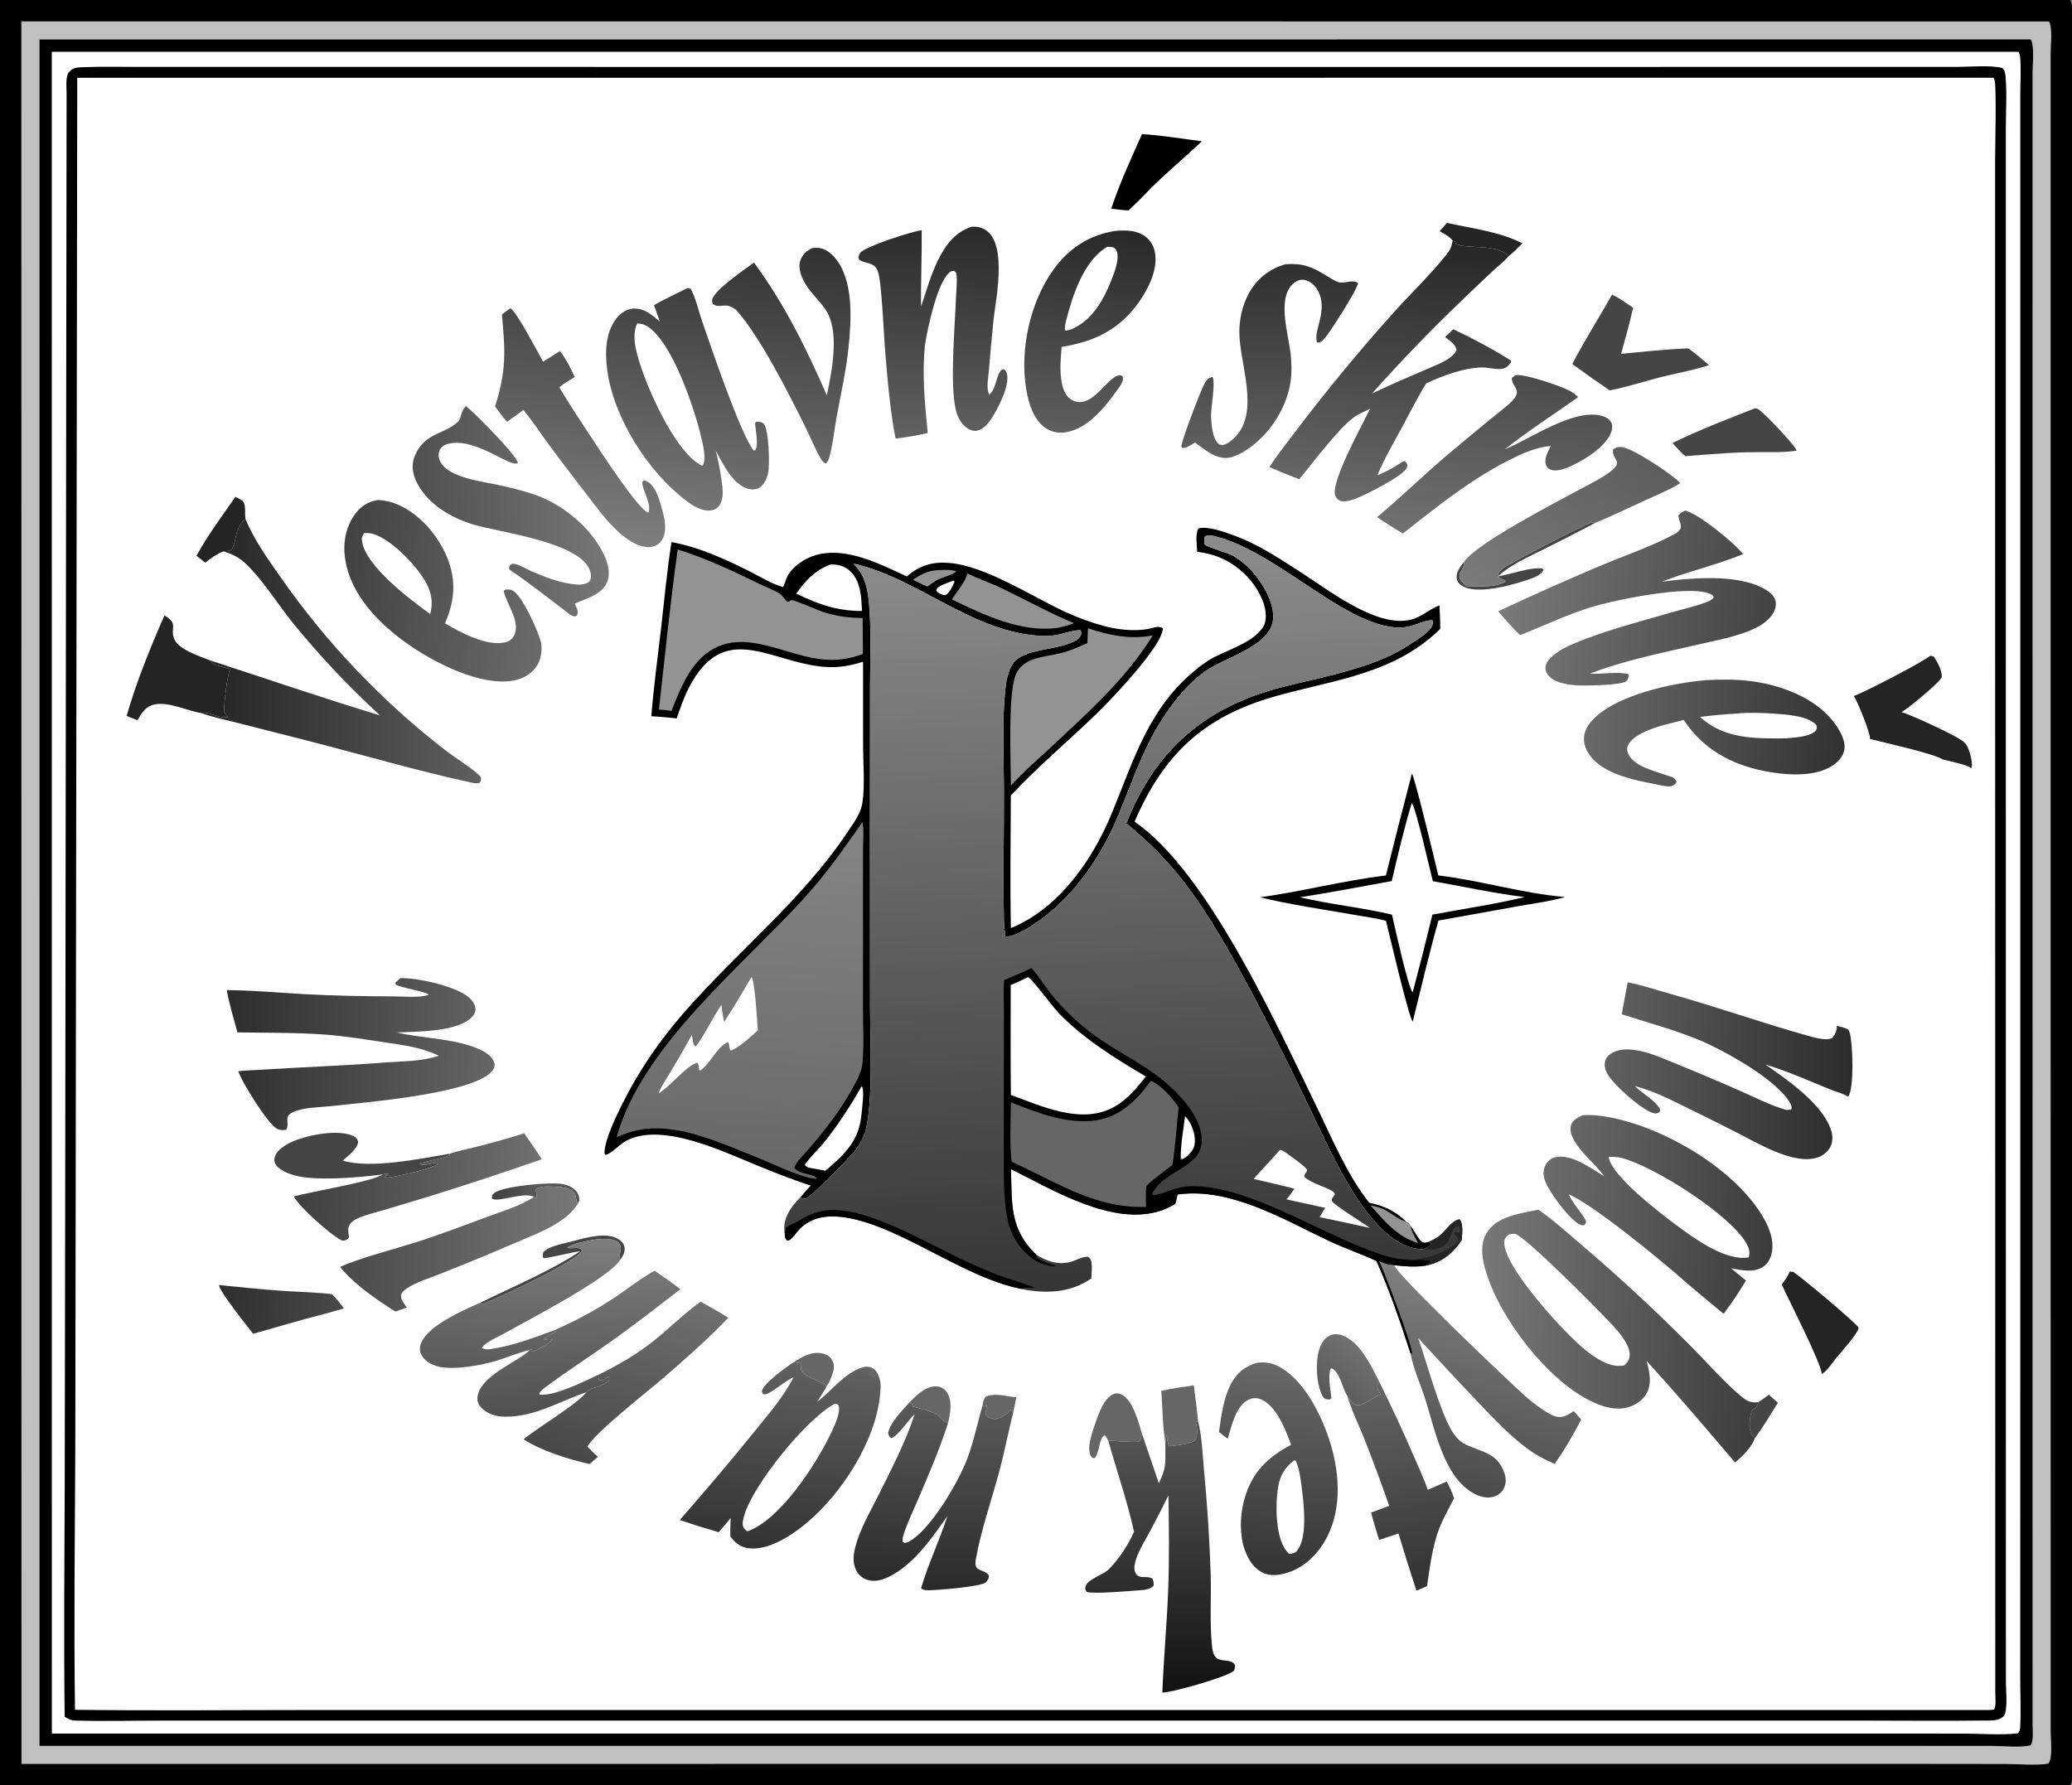 <?xml version="1.0" encoding="utf-8" ?>
<svg xmlns="http://www.w3.org/2000/svg" xmlns:xlink="http://www.w3.org/1999/xlink" width="680" height="586">
	<rect width="100%" height="100%" fill="#808080" stroke="none"/>
	<path d="M0 0L679.419 0C679.783 0.642 679.926 1.083 679.96 1.82C680.388 11.203 680 20.792 680.001 30.192L680.004 85.686L680.001 255.777L680.003 515.956L680 566.294C679.999 569.839 680.561 582.986 679.794 585.274C679.714 585.511 679.536 585.794 679.419 586L0 586L0 0Z"/>
	<path fill="#C1C0C1" d="M7.007 7.017L672.441 7.033C672.662 7.402 672.781 7.699 672.876 8.125C673.5 10.931 672.979 14.907 672.978 17.87L672.978 43.32L672.979 146.786L673.006 568.643C673.02 571.256 673.734 576.773 672.276 578.862C668.537 579.565 662.379 579.002 658.384 578.997L624.484 578.96L494.516 578.969L7.045 578.971L7.007 7.017Z"/>
	<path d="M12.971 12.962L666.461 12.953C666.714 13.359 666.827 13.675 666.928 14.149C667.546 17.052 667.048 21.013 667.048 24.047L667.048 48.973L667.042 151.632L667.063 566.26C667.063 568.218 667.451 571.227 666.423 572.886C662.965 573.658 657.383 573.064 653.763 573.058L623.745 573.035L501.014 573.035L12.973 573.035L12.971 12.962Z"/>
	<path fill="#FEFEFE" d="M16.989 17L662.462 17C662.691 17.458 662.901 17.912 662.952 18.428C663.363 22.576 663.023 27.113 663.023 31.3L663.025 57.982L663.027 142.702L663.025 416.058L663.02 517.763L663.01 550.58C663.009 555.811 663.272 561.141 663.022 566.36C662.966 567.514 662.99 567.919 662.289 568.902C657.137 569.594 649.823 569.019 644.393 569.017L605.551 569.008L470.941 569.008L17.02 569.011L16.989 17Z"/>
	<path d="M27.492 22.051C33.734 21.802 40.043 21.968 46.292 21.968L79.815 21.966L181.246 21.968L490.155 21.975L613.798 21.961L642.416 21.961C646.69 21.962 653.083 21.292 657.097 22.319C657.878 23.043 658.074 23.876 658.172 24.908C658.705 30.527 658.278 36.603 658.278 42.265L658.279 76.54L658.279 187.336L658.304 552.253C658.312 554.522 659.028 561.776 657.562 563.281C656.119 564.763 653.932 564.756 652.026 564.718C638.067 564.911 624.085 564.74 610.122 564.741L529.404 564.742L286.458 564.743L111.365 564.746L53.373 564.746C43.741 564.747 34.031 565.004 24.406 564.731C23.173 564.696 22.248 564.068 21.221 563.451C20.91 538.015 21.149 512.537 21.239 487.097L21.393 394.346L21.853 30.529C21.854 28.66 21.423 25.035 22.701 23.582C24.033 22.067 25.633 22.123 27.492 22.051Z"/>
	<path fill="#FEFEFE" d="M25.35 25.537L654.227 25.515C654.432 25.839 654.452 25.836 654.59 26.263C655.274 28.383 654.767 48.631 654.767 52.644L654.768 137.036L654.823 555.485C654.832 556.958 655.168 559.868 654.457 561.106L653.169 561.289L247.814 561.277L102.78 561.28C76.73 561.28 50.656 561.54 24.611 561.208C24.23 532.782 24.573 504.286 24.708 475.858L24.835 392.105L25.35 25.537Z"/>
	<path fill="#676666" d="M322.478 461.218C322.687 460.204 322.77 459.102 323.586 458.387C326.655 457.116 330.332 458.355 333.525 458.655L332.548 463.584L332.055 462.779L331.498 462.796C331.278 463.157 331.279 463.187 330.956 463.546C330.014 464.593 327.531 465.844 326.108 465.708C325.095 465.61 324.239 465.272 323.594 464.488C323.391 463.744 323.403 463.39 323.611 462.637C323.757 462.106 323.873 461.697 323.869 461.139L323.037 461.724L322.478 461.218Z"/>
	<defs>
		<linearGradient id="gradient_0" gradientUnits="userSpaceOnUse" x1="162.079" y1="391.094" x2="175.273" y2="391.563">
			<stop offset="0" stop-color="#3E4041"/>
			<stop offset="1" stop-color="#575758"/>
		</linearGradient>
	</defs>
	<path fill="url(#gradient_0)" d="M175.244 392.867C172.149 391.008 163.075 394.911 161.417 393.363C161.49 392.469 161.546 392.084 162.295 391.515C165.198 389.31 180.931 387.843 184.801 388.663C186.678 389.061 188.485 389.906 189.544 391.578C190.088 392.439 190.122 393.263 190.125 394.254C189.668 394.484 189.935 394.409 189.302 394.394C189.052 393.459 189.024 392.29 188.445 391.501C187.143 389.73 183.732 389.558 181.744 389.493C180.001 389.436 177.207 389.162 175.868 390.427C175.914 391.224 176.038 392.002 176.159 392.79L175.844 393.211L175.244 392.867Z"/>
	<path fill="#454545" d="M580.505 457.774L583.482 460.442C581.004 464.33 578.632 468.381 575.919 472.105C575.416 471.719 574.845 471.011 574.624 470.411C573.929 468.527 574.128 464.664 575.039 462.876C576.247 462.009 576.715 461.716 577.022 460.254C578.198 459.456 579.418 458.691 580.505 457.774Z"/>
	<path fill="#676666" d="M260.567 447.075C263.259 445.313 266.402 443.526 269.759 444.199C271.086 444.466 272.324 445.15 273.038 446.332C273.824 447.632 273.784 449.105 273.347 450.513C272.877 452.024 272.113 453.923 271.197 455.204L270.965 454.709C270.752 454.576 270.536 454.449 270.328 454.307C268.556 453.1 263.664 451.618 262.991 449.77C262.682 448.922 263.111 448.325 262.542 447.432L260.567 447.075Z"/>
	<path fill="#454545" d="M190.416 410.698C188.112 410.884 179.373 413.164 178.315 412.941C177.981 412.164 178.139 411.86 178.29 411.044C180.128 408.891 185.449 408.099 188.227 407.337C192.254 406.233 199.066 404.317 202.886 406.685C203.779 407.239 204.706 408.109 204.926 409.177C205.262 410.814 204.486 412.181 203.573 413.465C203.538 413.326 203.497 413.188 203.468 413.048C203.001 410.8 204.684 410.108 202.974 407.746C199.633 405.649 194.14 406.99 190.534 407.831C188.988 408.192 187.513 408.625 186.162 409.483C187.51 410.195 190.289 408.807 191.022 410.493C189.468 414.044 163.37 426.025 158.515 427.975L158.104 427.847L157.944 427.445C168.177 422.403 181.145 416.937 190.416 410.698Z"/>
	<path fill="#454545" d="M481.292 192.384C485.21 192.454 490.477 192.904 493.985 191.004L494.013 190.571C493.082 190.164 492.286 189.843 491.554 189.125L491.607 188.415C492.179 187.557 492.808 186.917 493.631 186.292C495.78 184.661 521.168 171.57 522.3 171.537C522.668 171.526 523.029 171.638 523.394 171.689Q515.146 176.065 506.779 180.21C501.673 182.796 495.844 185.241 491.624 189.178C495.649 188.545 502.591 186.007 506.187 186.608L506.572 187.05C505.987 188.37 504.415 189.166 503.125 189.666C497.83 191.718 485.993 195.071 480.665 192.724C479.656 192.28 478.652 191.593 478.233 190.528C477.831 189.504 478.067 188.279 478.53 187.316C478.996 186.344 479.731 185.319 480.416 184.491C480.711 186.366 478.918 187.459 478.963 189.192C478.999 190.553 480.364 191.547 481.292 192.384Z"/>
	<path fill="#676666" d="M298.283 460.479C300.579 458.17 303.582 455.007 307.114 455.035C308.393 455.045 309.59 455.555 310.42 456.541C311.918 458.32 312.118 461.036 311.837 463.253Q311.575 465.238 311.101 467.183C309.244 466.616 308.756 464.913 307.062 464.04C304.796 462.871 301.914 462.417 299.482 461.611L299.287 460.768L298.283 460.479Z"/>
	<path fill="#242424" d="M474.896 73.166C482.849 74.943 492.367 76.097 499.609 79.875C498.176 81.318 496.775 82.784 495.171 84.04C490.929 79.833 481.572 81.894 477.844 80.103L477.614 79.334L476.734 78.96C475.649 77.53 473.972 76.757 472.443 75.882L474.896 73.166Z"/>
	<path fill="#242424" d="M77.258 163.079C77.907 163.39 78.62 163.694 79.222 164.085C80.944 165.204 80.256 168.141 80.509 169.978L80.57 170.397C79.3 171.058 78.169 173.322 77.748 174.65C77.364 175.864 76.787 180.312 75.527 180.703C74.891 180.901 73.975 180.902 73.303 180.968C71.029 181.895 69.271 183.175 67.352 184.672L64.487 182.433C68.107 175.76 72.915 169.319 77.258 163.079Z"/>
	<path fill="#676666" d="M381.135 456.528C384.662 455.727 388.207 455.221 391.786 454.716C392.291 458.653 392.841 462.591 393.197 466.544L392.46 466.731L392.541 467.139C392.844 468.734 393.199 470.982 392.376 472.448C391.464 474.071 385.45 474.426 383.646 474.706C383.154 473.526 383.038 472.12 382.826 470.861C382.567 471.771 382.51 472.618 382.461 473.561C381.532 468.061 381.519 462.106 381.135 456.528Z"/>
	<path fill="#676666" d="M363.735 472.879C363.382 472.213 363.045 471.64 362.581 471.041C360.719 471.57 360.829 477.255 359.156 478.629C358.48 478.483 358.28 478.459 357.934 477.782C356.591 475.158 358.48 470.019 359.37 467.445C360.399 464.473 362.202 458.969 365.344 457.618C366.269 457.22 367.205 457.282 368.096 457.737C371.917 459.685 373.647 466.935 374.81 470.657C374.543 471.527 374.286 472.378 373.915 473.21C371.768 473.457 366.491 473.052 364.218 472.825C364.057 472.809 363.896 472.861 363.735 472.879Z"/>
	<defs>
		<linearGradient id="gradient_1" gradientUnits="userSpaceOnUse" x1="436.576" y1="459.339" x2="447.689" y2="443.914">
			<stop offset="0" stop-color="#59595A"/>
			<stop offset="1" stop-color="#707070"/>
		</linearGradient>
	</defs>
	<path fill="url(#gradient_1)" d="M442.113 458.063C440.475 455.606 439.824 450.497 437.06 449.11L436.648 449.384C435.745 451.969 436.665 456.121 436.945 458.846L436.567 459.297C436.236 459.323 435.817 459.385 435.483 459.306C434.844 459.154 434.348 458.817 434.043 458.24C431.984 454.352 431.633 447.152 432.932 442.977C433.507 441.128 434.592 439.224 436.407 438.357C437.672 437.754 439.085 437.814 440.385 438.267C446.356 440.348 449.988 448.263 452.625 453.508C452.535 453.656 452.442 453.801 452.356 453.951C452.061 454.472 451.902 455.074 452.097 455.662C452.338 456.39 452.817 456.959 453.032 457.722L452.59 457.907C450.51 458.793 447.017 461.838 444.903 461.09C443.789 460.696 442.802 458.999 442.113 458.063Z"/>
	<path d="M374.793 44.023C381.32 44.417 387.938 45.541 394.431 46.37C388.888 51.673 382.93 56.518 377.519 61.969C375.183 64.383 372.843 66.771 370.394 69.071C368.477 68.985 366.593 68.739 364.692 68.489C367.456 60.155 371.205 52.031 374.793 44.023Z"/>
	<path fill="#454545" d="M575.712 134.111C576.264 134.023 576.464 133.983 576.969 134.267C578.822 135.31 589.101 146.168 589.659 147.918C585.356 148.572 580.912 148.38 576.572 148.412Q570.036 148.421 563.522 148.962Q558.296 149.29 553.076 149.709C551.573 148.345 550.219 146.949 548.894 145.412C557.523 141.15 566.763 137.628 575.712 134.111Z"/>
	<path fill="#242424" d="M587.324 417.39L588.431 417.416C590.868 418.914 609.309 434.355 609.988 435.792C609.704 437.819 603.895 444.141 602.36 446.04C601.06 447.735 599.681 449.862 597.883 451.032C597.822 447.635 586.882 426.405 584.746 421.616C585.669 420.28 586.782 418.929 587.324 417.39Z"/>
	<defs>
		<linearGradient id="gradient_2" gradientUnits="userSpaceOnUse" x1="72.409" y1="428.432" x2="110.833" y2="432.44">
			<stop offset="0" stop-color="#302F2F"/>
			<stop offset="1" stop-color="#494849"/>
		</linearGradient>
	</defs>
	<path fill="url(#gradient_2)" d="M71.898 421.784C78.916 422.511 85.964 423.234 93.003 423.715C98.312 424.078 103.671 424.134 108.954 424.788C110.446 426.172 111.641 427.854 112.881 429.462L106.309 431.321C98.525 433.257 90.797 435.635 83.068 437.796C81.335 435.469 71.837 423.793 71.898 421.784Z"/>
	<path fill="#454545" d="M125.535 385.472C118.184 386.471 103.633 387.75 96.624 385.787C94.527 385.2 91.33 383.947 90.317 381.919C89.938 381.161 89.951 380.377 90.234 379.596C91.134 377.115 94.118 375.471 96.441 374.513C101.315 372.504 111.02 370.545 116.037 372.895C116.958 373.326 117.253 373.834 117.552 374.769C117.27 377.23 114.22 379.313 112.493 380.952C121.696 383.716 137.892 380.315 147.481 378.702L147.51 379.289C144.2 380.471 140.702 380.851 137.594 381.974C139.62 383.006 141.524 381.371 143.453 381.922L143.456 382.244C141.918 383.479 128.472 386.722 126.369 386.563L126.361 386.262L127.458 385.357C126.822 385.159 126.184 385.365 125.535 385.472Z"/>
	<path fill="#454545" d="M529.015 96.729C531.458 97.762 533.759 99.558 535.959 101.033C534.83 106.11 533.395 111.119 532.025 116.135C539.35 115.455 546.726 114.608 554.079 114.359C556.489 116.024 558.649 117.925 560.844 119.855C556.612 121.245 552.215 122.124 547.875 123.112C541.295 124.591 534.883 126.861 528.268 128.132Q522.061 123.909 516.003 119.475C520.021 111.78 524.767 104.319 529.015 96.729Z"/>
	<path fill="#242424" d="M53.973 202.008C58.866 204.981 55.626 205.939 57.193 209.747C58.642 213.268 65.583 215.414 68.943 216.751C69.034 216.892 69.117 217.039 69.217 217.174C70.318 218.658 73.817 218.906 75.472 219.64C75.43 219.754 75.386 219.868 75.345 219.983C74.536 222.278 73.387 231.323 73.573 233.76C73.976 234.378 74.368 234.869 74.88 235.401L74.89 235.547C74.719 235.495 74.555 235.406 74.377 235.391C74.242 235.38 74.114 235.465 73.978 235.471C71.261 235.588 68.956 233.547 65.89 234.019C61.305 233.265 55.121 230.164 50.555 231.256C47.646 231.951 46.533 234.056 45.077 236.418L41.555 234.97C44.806 223.654 49.252 212.776 53.973 202.008Z"/>
	<path fill="#242424" d="M633.378 215.307C634.042 215.275 634.15 215.264 634.727 215.581C635.824 217.356 637.42 220.132 637.265 222.236C636.62 223.976 626.117 232.68 624.031 233.726C626.978 234.552 643.263 241.917 644.77 243.796C645.094 244.145 645.331 244.412 645.554 244.837C646.428 246.498 647.545 250.344 647.024 252.129C645.069 250.882 639.937 249.854 637.56 249.282C634.889 247.392 618.022 243.669 613.645 242.532C613.661 242.448 613.688 242.365 613.693 242.28C613.794 240.601 609.471 229.803 608.366 228.448C611.379 227.508 631.177 217.221 633.378 215.307Z"/>
	<defs>
		<linearGradient id="gradient_3" gradientUnits="userSpaceOnUse" x1="97.793" y1="388.452" x2="175.871" y2="391.401">
			<stop offset="0" stop-color="#414040"/>
			<stop offset="1" stop-color="#6F6F70"/>
		</linearGradient>
	</defs>
	<path fill="url(#gradient_3)" d="M147.481 378.702C150.562 377.694 153.803 377.072 156.948 376.274Q164.54 374.354 172.005 371.986C173.958 374.793 176.027 377.57 177.77 380.514Q159.095 387.037 140.198 392.889L125.839 397.205C123.217 397.985 120.332 398.618 117.83 399.711C116.58 400.256 115.138 401.036 114.551 402.344C114.048 403.466 114.375 404.856 114.542 406.02C114.186 406.737 114.154 406.8 113.359 407.09C112.755 407.311 112.386 407.268 111.814 406.969C108.324 405.142 98.205 396.199 96.434 392.707C101.609 391.209 122.762 387.759 125.535 385.472C126.184 385.365 126.822 385.159 127.458 385.357L126.361 386.262L126.369 386.563C128.472 386.722 141.918 383.479 143.456 382.244L143.453 381.922C141.524 381.371 139.62 383.006 137.594 381.974C140.702 380.851 144.2 380.471 147.51 379.289L147.481 378.702Z"/>
	<defs>
		<linearGradient id="gradient_4" gradientUnits="userSpaceOnUse" x1="467.357" y1="520.395" x2="456.735" y2="457.142">
			<stop offset="0" stop-color="#333334"/>
			<stop offset="1" stop-color="#626262"/>
		</linearGradient>
	</defs>
	<path fill="url(#gradient_4)" d="M442.113 458.063C442.802 458.999 443.789 460.696 444.903 461.09C447.017 461.838 450.51 458.793 452.59 457.907L453.032 457.722C452.817 456.959 452.338 456.39 452.097 455.662C451.902 455.074 452.061 454.472 452.356 453.951C452.442 453.801 452.535 453.656 452.625 453.508Q458.859 466.021 464.382 478.864C465.812 482.2 467.416 485.555 468.566 488.998L474.81 486.28C475.754 488.086 476.567 489.825 477.207 491.76C475.542 495.019 473.707 498.185 472.373 501.602C470.027 507.611 469.315 514.27 468.316 520.611C467.171 521.13 466.039 521.679 464.844 522.073Q461.784 512.741 458.963 503.335Q455.772 504.364 452.608 505.473C451.7 502.485 450.753 499.503 449.978 496.477L455.911 494.254Q452.093 483.274 447.833 472.458C445.943 467.779 443.554 462.889 442.113 458.063Z"/>
	<defs>
		<linearGradient id="gradient_5" gradientUnits="userSpaceOnUse" x1="534.966" y1="146.261" x2="493.56" y2="200.782">
			<stop offset="0" stop-color="#5F5E5E"/>
			<stop offset="1" stop-color="#7B7B7C"/>
		</linearGradient>
	</defs>
	<path fill="url(#gradient_5)" d="M480.416 184.491C484.139 178.611 509.776 165.35 517.412 161.193C521.069 159.202 525.069 157.361 528.398 154.874C533.146 151.328 528.912 151.06 529.391 147.535C530.135 146.945 530.881 146.702 531.846 146.712C535.422 146.749 548.657 155.583 551.475 158.569C547.894 160.82 543.721 162.453 539.883 164.223C534.415 166.745 528.951 169.372 523.394 171.689C523.029 171.638 522.668 171.526 522.3 171.537C521.168 171.57 495.78 184.661 493.631 186.292C492.808 186.917 492.179 187.557 491.607 188.415L491.554 189.125C492.286 189.843 493.082 190.164 494.013 190.571L493.985 191.004C490.477 192.904 485.21 192.454 481.292 192.384C480.364 191.547 478.999 190.553 478.963 189.192C478.918 187.459 480.711 186.366 480.416 184.491Z"/>
	<defs>
		<linearGradient id="gradient_6" gradientUnits="userSpaceOnUse" x1="194.539" y1="481.002" x2="216.21" y2="423.327">
			<stop offset="0" stop-color="#494849"/>
			<stop offset="1" stop-color="#706F6F"/>
		</linearGradient>
	</defs>
	<path fill="url(#gradient_6)" d="M229.904 427.251C232.99 428.941 236.049 430.636 239.027 432.513C232.357 439.492 224.77 446.202 217.444 452.496C211.993 457.179 195.836 469.726 192.773 474.787C193.885 475.982 194.965 477.135 196.246 478.154L193.475 480.534C186.788 479.042 177.555 476.203 171.83 472.41C176.76 468.365 189.299 461.001 192.477 456.943C193.161 456.279 193.704 455.85 194.642 455.625C196.163 455.261 198.11 454.569 199.335 453.565C199.937 453.072 199.911 452.886 199.993 452.16L199.594 451.899C198.905 452.329 198.133 452.921 197.314 453.039C196.779 453.117 196.833 453.02 196.438 452.719L196.4 451.23C202.826 448.114 209.275 444.357 214.835 439.865C219.902 435.772 224.642 431.066 229.904 427.251Z"/>
	<defs>
		<linearGradient id="gradient_7" gradientUnits="userSpaceOnUse" x1="170.185" y1="448.956" x2="172.003" y2="405.87">
			<stop offset="0" stop-color="#5B5B5C"/>
			<stop offset="1" stop-color="#7E7D7D"/>
		</linearGradient>
	</defs>
	<path fill="url(#gradient_7)" d="M157.944 427.445L158.104 427.847L158.515 427.975C163.37 426.025 189.468 414.044 191.022 410.493C190.289 408.807 187.51 410.195 186.162 409.483C187.513 408.625 188.988 408.192 190.534 407.831C194.14 406.99 199.633 405.649 202.974 407.746C204.684 410.108 203.001 410.8 203.468 413.048C203.497 413.188 203.538 413.326 203.573 413.465C199.934 419.539 173.242 433.303 165.769 437.527C163.593 438.757 159.471 440.368 158.123 442.421C159.324 443.257 161.281 442.772 162.672 442.527C169.271 441.367 175.465 438.975 181.732 436.693L182.362 437.151C181.308 437.747 178.919 438.707 178.467 439.751C179.278 439.672 180.577 439.365 181.286 439.706C179.852 441.376 176.883 442.605 174.943 443.724C174.57 443.397 174.635 443.301 174.538 442.834L173.85 443.14C170.292 443.872 166.615 445.499 163.12 446.576C158.121 448.115 148.888 449.826 143.769 448.528C141.642 447.989 139.464 446.777 138.367 444.802C137.724 443.643 137.659 442.36 138.095 441.117C140.23 435.033 152.432 429.887 157.944 427.445Z"/>
	<defs>
		<linearGradient id="gradient_8" gradientUnits="userSpaceOnUse" x1="112.798" y1="410.213" x2="188.525" y2="409.009">
			<stop offset="0" stop-color="#4B4A4A"/>
			<stop offset="1" stop-color="#787778"/>
		</linearGradient>
	</defs>
	<path fill="url(#gradient_8)" d="M175.244 392.867L175.844 393.211L176.159 392.79C176.038 392.002 175.914 391.224 175.868 390.427C177.207 389.162 180.001 389.436 181.744 389.493C183.732 389.558 187.143 389.73 188.445 391.501C189.024 392.29 189.052 393.459 189.302 394.394C189.935 394.409 189.668 394.484 190.125 394.254C188.635 396.935 186.694 398.86 184.189 400.592C179.716 403.685 174.338 405.689 169.363 407.832Q157.057 413.151 144.586 418.07C141.048 419.49 136.877 420.721 133.689 422.785C132.857 423.324 131.84 424.007 131.644 425.045C131.368 426.507 132.748 428.028 133.532 429.159L129.752 430.489C123.928 426.851 115.779 421.23 111.614 415.817C118.289 412.852 129.278 410.028 136.561 407.734C144.484 405.239 152.289 402.189 160.091 399.332C165.15 397.48 170.715 395.831 175.244 392.867Z"/>
	<defs>
		<linearGradient id="gradient_9" gradientUnits="userSpaceOnUse" x1="191.124" y1="462.142" x2="187.789" y2="420.821">
			<stop offset="0" stop-color="#505051"/>
			<stop offset="1" stop-color="#777676"/>
		</linearGradient>
	</defs>
	<path fill="url(#gradient_9)" d="M181.732 436.693C188.982 433.509 195.457 430.073 202.057 425.657C206.244 422.856 210.411 419.505 214.807 417.082C217.703 419.039 220.545 421.008 223.297 423.165C215.799 428.93 208.312 434.768 200.603 440.248C193.473 445.316 185.998 450.096 179.006 455.322C178.186 455.935 177.504 456.5 176.952 457.372L177.175 457.769C182.345 458.198 191.652 453.428 196.4 451.23L196.438 452.719C196.833 453.02 196.779 453.117 197.314 453.039C198.133 452.921 198.905 452.329 199.594 451.899L199.993 452.16C199.911 452.886 199.937 453.072 199.335 453.565C198.11 454.569 196.163 455.261 194.642 455.625C193.704 455.85 193.161 456.279 192.477 456.943C183.484 459.997 175.41 465.187 165.494 464.99C162.584 464.932 159.79 464.053 157.791 461.844C157.022 460.995 156.592 459.959 156.684 458.802C157.247 451.731 169.202 447.446 173.662 443.32C173.726 443.261 173.787 443.2 173.85 443.14L174.538 442.834C174.635 443.301 174.57 443.397 174.943 443.724C176.883 442.605 179.852 441.376 181.286 439.706C180.577 439.365 179.278 439.672 178.467 439.751C178.919 438.707 181.308 437.747 182.362 437.151L181.732 436.693Z"/>
	<defs>
		<linearGradient id="gradient_10" gradientUnits="userSpaceOnUse" x1="416.455" y1="87.288" x2="416.286" y2="149.446">
			<stop offset="0" stop-color="#303030"/>
			<stop offset="1" stop-color="#616161"/>
		</linearGradient>
	</defs>
	<path fill="url(#gradient_10)" d="M421.905 86.719C427.6 86.385 430.474 87.494 435.221 90.431C436.437 91.183 437.829 92.136 439.189 92.597C441.202 93.281 443.697 91.605 445.676 92.857C445.596 94.904 436.311 109.366 434.617 111.189C433.889 111.972 433.383 112.43 432.324 112.477C430.633 109.011 436.159 101.973 432.466 95.319C431.611 93.778 430.181 92.409 428.439 91.962C427.349 91.682 426.254 91.832 425.3 92.432C418.525 96.697 422.918 109.844 423.573 116.164C423.984 120.118 424.003 124.036 423.03 127.913C420.932 136.276 415.308 143.992 407.919 148.422C406.554 149.094 405.113 149.895 403.61 150.182C399.176 151.028 395.56 147.606 392.191 145.257L390.811 146.065C389.839 146.645 389.268 147.035 388.114 147.085L387.676 146.623C387.704 144.662 394.287 127.559 395.468 125.573C396.038 124.616 396.736 123.984 397.801 123.738L398.077 123.992C398.817 126.557 397.411 133.459 397.459 136.625C397.496 138.997 397.917 144.125 399.935 145.677C400.508 146.118 401.171 146.139 401.835 145.94C403.179 145.539 404.405 144.414 405.373 143.424C413.562 135.05 406.778 119.228 406.734 109.129C406.715 104.744 407.685 100.316 409.772 96.443C412.436 91.498 416.551 88.284 421.905 86.719Z"/>
	<defs>
		<linearGradient id="gradient_11" gradientUnits="userSpaceOnUse" x1="495.774" y1="123.257" x2="488.445" y2="176.884">
			<stop offset="0" stop-color="#4B4B4B"/>
			<stop offset="1" stop-color="#707070"/>
		</linearGradient>
	</defs>
	<path fill="url(#gradient_11)" d="M497.306 123.134L497.412 123.125C497.497 123.117 497.581 123.106 497.666 123.101C500.972 122.887 512.017 126.632 515.184 128.286C516.225 128.829 517.083 129.548 517.955 130.321C509.894 136.035 501.564 141.394 493.802 147.517C502.308 144.048 516.521 133.874 525.796 136.532C526.968 136.868 528.172 137.493 528.755 138.618C529.268 139.606 529.161 140.715 528.808 141.736C527.292 146.118 521.302 150.073 517.377 152.089C515.142 153.237 511.429 155.094 508.904 154.153C508.217 153.896 507.72 153.436 507.432 152.762C506.547 150.689 508.084 148.233 508.923 146.383C505.749 146.686 503.246 147.488 500.271 148.659C485.428 155.1 473.006 165.247 460.387 175.101C457.504 173.399 454.708 171.609 451.926 169.746C459.766 163.272 467.051 156.025 474.845 149.455Q481.85 143.562 488.924 137.751C491.353 135.749 494.18 133.776 496.354 131.511C499.743 127.98 496.175 126.992 496.14 124.091L497.306 123.134Z"/>
	<defs>
		<linearGradient id="gradient_12" gradientUnits="userSpaceOnUse" x1="257.784" y1="81.13" x2="252.703" y2="147.733">
			<stop offset="0" stop-color="#323232"/>
			<stop offset="1" stop-color="#656566"/>
		</linearGradient>
	</defs>
	<path fill="url(#gradient_12)" d="M266.614 81.413C267.236 81.361 267.867 81.311 268.491 81.35C270.724 81.492 272.681 83.034 274.068 84.683C280.264 92.048 279.406 105.158 278.463 114.181C277.658 121.892 275.908 129.51 274.517 137.134C273.766 141.253 273.389 145.665 272.267 149.691C272.008 150.62 271.802 151.496 271.04 152.113C270.145 151.763 269.788 151.245 269.318 150.441C267.405 147.17 265.943 143.436 264.248 140.03C258.81 129.106 249.589 110.701 241.627 101.76C237.865 98.765 236.506 101.568 233.972 99.801C233.776 99.243 233.61 99.02 233.72 98.418C234.301 95.229 244.597 88.297 247.448 86.195C257.432 99.719 264.674 114.434 271.364 129.799C272.991 121.709 275.81 108.542 270.774 101.374C268.539 98.195 265.433 95.541 263.681 92.046C262.724 90.137 261.901 87.523 262.684 85.426C263.416 83.465 264.764 82.28 266.614 81.413Z"/>
	<defs>
		<linearGradient id="gradient_13" gradientUnits="userSpaceOnUse" x1="194.434" y1="104.724" x2="187.164" y2="175.148">
			<stop offset="0" stop-color="#4A4949"/>
			<stop offset="1" stop-color="#7D7D7E"/>
		</linearGradient>
	</defs>
	<path fill="url(#gradient_13)" d="M167.518 101.19C169.62 102.361 176.486 115.658 178.242 118.726L183.773 115.213C185.769 117.804 187.252 120.802 188.637 123.751C186.898 124.808 185.107 125.81 183.548 127.126C186.797 132.561 190.306 137.889 193.795 143.173C196.05 146.588 209.616 167.611 212.772 168.257C213.939 165.95 211.213 161.43 210.827 158.934C210.727 158.287 210.781 158.234 211.154 157.742C211.65 157.71 211.978 157.788 212.406 158.03C215.459 159.756 216.548 164.64 217.448 167.748C217.965 169.607 218.358 171.75 218.266 173.683C218.182 175.449 217.62 177.276 216.208 178.432C215.013 179.41 213.447 179.709 211.94 179.53C208.694 179.145 205.563 176.904 203.187 174.777C199.184 171.194 195.973 166.769 192.711 162.528Q186.363 154.316 180.163 145.993C177.379 142.188 174.777 138.184 171.762 134.56C170.016 135.899 168.204 137.15 166.408 138.42C164.964 136.862 163.736 135.139 162.476 133.432C166.213 121.48 165.845 115.467 164.724 103.238C165.6 102.494 166.58 101.854 167.518 101.19Z"/>
	<defs>
		<linearGradient id="gradient_14" gradientUnits="userSpaceOnUse" x1="136.671" y1="169.278" x2="196.88" y2="166.999">
			<stop offset="0" stop-color="#505050"/>
			<stop offset="1" stop-color="#757575"/>
		</linearGradient>
	</defs>
	<path fill="url(#gradient_14)" d="M152.879 133.31C153.098 133.447 153.142 133.467 153.371 133.655C155.978 135.792 169.781 149.662 169.946 151.939C167.706 153.82 155.619 143.005 146.641 145.805C145.613 146.126 144.731 146.779 144.286 147.781C143.786 148.91 143.921 150.285 144.434 151.384C146.992 156.859 158.487 158.047 163.601 159.19C167.507 160.063 171.432 160.987 175.228 162.268C184.467 165.387 193.738 172.943 198.065 181.765C199.44 184.57 200.428 187.873 199.296 190.933C197.745 195.125 192.345 196.487 188.627 198.086Q188.945 198.753 189.232 199.434C189.638 200.416 189.758 201.059 189.336 202.08L188.613 202.344C187.391 202.143 186.563 201.339 185.614 200.597C179.576 195.985 173.444 191.173 167.163 186.917C167.003 186.086 167.011 186.144 167.474 185.43C167.76 185.303 168.02 185.078 168.332 185.049C169.652 184.923 172.949 186.868 174.333 187.463C178.467 189.24 182.583 190.921 187.065 191.593C189.21 191.915 191.548 192.273 193.386 190.908C193.787 190.258 193.984 189.817 193.953 189.038C193.522 177.976 163.012 174.748 154.574 171.942C149.742 170.335 145.143 168.003 141.415 164.486C138.414 161.655 135.416 157.333 135.431 153.048C135.437 151.292 136.001 149.65 136.852 148.13C140.329 141.926 146.045 142.493 150.357 138.348C151.502 137.247 151.057 135.117 152.879 133.31Z"/>
	<defs>
		<linearGradient id="gradient_15" gradientUnits="userSpaceOnUse" x1="476.052" y1="488.273" x2="489.743" y2="422.614">
			<stop offset="0" stop-color="#4B4B4C"/>
			<stop offset="1" stop-color="#7F7F7F"/>
		</linearGradient>
	</defs>
	<path fill="url(#gradient_15)" d="M452.583 413.931C453.706 414.365 455.31 415.116 456.506 415.137C457.097 415.148 456.654 415.061 457.276 415.202C457.377 415.224 457.475 415.254 457.575 415.28C458.311 418.352 495.349 453.629 500.542 458.224C502.769 460.195 505.093 461.978 507.626 463.54C509.345 464.6 511.111 465.502 513.18 464.907C514.388 464.559 515.444 463.84 516.47 463.139L518.932 465.94C516.41 470.775 513.392 476.056 510.197 480.463C507.142 479.168 504.416 477.771 501.718 475.817C495.524 471.333 490.204 465.595 484.937 460.093C478.335 453.196 471.903 446.205 465.437 439.186C468.203 447.158 472.634 463.456 476.554 469.799C477.629 471.539 479.103 473.188 480.966 474.095C486.241 476.665 491.26 476.708 493.653 483.285C494.261 484.955 494.377 486.809 493.591 488.441C492.94 489.793 491.739 490.774 490.316 491.224C488.05 491.94 485.599 491.269 483.586 490.149C473.612 484.602 470.829 468.608 467.514 458.523C466.035 454.025 463.894 449.223 462.98 444.605C462.957 444.488 462.947 444.369 462.93 444.25L463.413 444.282C463.876 442.6 454.093 416.64 452.583 413.931Z"/>
	<path d="M463.366 253.902C464.159 254.597 471.231 283.912 472.034 287.34C485.947 288.99 499.669 293.25 513.623 294.427C508.82 295.842 503.601 296.477 498.669 297.363L472.073 302.155C468.984 313.103 466.364 324.265 463.641 335.313C462.268 333.827 455.919 306.354 454.849 302.22C451.375 301.317 447.673 300.854 444.135 300.222C433.981 298.409 423.557 296.976 413.549 294.52C427.362 292.608 441.002 289.006 454.83 287.353Q459.009 270.605 463.366 253.902Z"/>
	<path fill="#FEFEFE" d="M463.325 263.55C464.707 265.203 469.239 285.395 470.237 289.236C480.237 290.984 490.286 293.229 500.355 294.437C490.407 296.847 480.161 298.315 470.097 300.207Q467.016 313.015 463.621 325.743C462.114 324.142 457.731 304.175 456.827 300.211C446.876 297.849 436.579 296.867 426.606 294.51C436.681 292.966 446.719 290.982 456.753 289.186C458.743 280.653 460.775 271.929 463.325 263.55Z"/>
	<defs>
		<linearGradient id="gradient_16" gradientUnits="userSpaceOnUse" x1="360.642" y1="75.024" x2="352.674" y2="141.864">
			<stop offset="0" stop-color="#292929"/>
			<stop offset="1" stop-color="#5E5E5E"/>
		</linearGradient>
	</defs>
	<path fill="url(#gradient_16)" d="M365.95 75.806C369.124 75.524 372.46 75.476 375.275 77.217C377.3 78.469 378.597 80.491 379.033 82.819C380.08 88.4 376.875 94.804 373.741 99.201C367.229 108.339 359.176 112.087 348.408 113.874C348.094 117.639 347.748 121.481 348.383 125.232C348.746 127.381 349.52 129.836 351.45 131.076C357.931 135.243 363.221 123.882 367.117 123.236C367.877 123.11 367.951 123.216 368.517 123.657C368.779 125.384 367.367 126.976 366.445 128.325C362.489 133.779 357.171 140.47 350.17 141.815C347.6 142.309 345.082 141.891 342.936 140.351C339.085 137.588 337.524 132.187 336.787 127.741C334.634 114.731 338.052 99.073 345.825 88.373C350.848 81.459 357.494 77.116 365.95 75.806Z"/>
	<path fill="#FEFEFE" d="M363.361 81.013C364.077 80.983 364.676 81.05 365.378 81.163C365.877 81.517 366.235 81.788 366.465 82.375C367.481 84.962 365.776 89.251 364.828 91.715C362.296 98.3 358.48 105.047 351.795 108.03C351.017 108.298 350.433 108.457 349.599 108.499C349.302 107.433 349.62 106.306 349.884 105.257C351.962 97.015 355.658 85.547 363.361 81.013Z"/>
	<defs>
		<linearGradient id="gradient_17" gradientUnits="userSpaceOnUse" x1="415.478" y1="516.107" x2="422.936" y2="448.421">
			<stop offset="0" stop-color="#343434"/>
			<stop offset="1" stop-color="#686868"/>
		</linearGradient>
	</defs>
	<path fill="url(#gradient_17)" d="M412.599 447.282C415.148 447.013 417.117 447.258 419.43 448.416C427.699 452.554 433.333 463.864 436.123 472.19C439.532 482.362 440.596 494.473 435.602 504.323C432.901 509.649 428.455 514.313 422.659 516.156C419.844 517.05 416.828 517.524 414.114 516.044C410.616 514.137 408.989 510.516 407.925 506.89Q407.716 505.922 407.57 504.943Q407.424 503.964 407.342 502.977Q407.259 501.991 407.24 501.001Q407.221 500.011 407.266 499.022Q407.311 498.033 407.419 497.049Q407.528 496.065 407.7 495.09Q407.871 494.115 408.105 493.153Q408.339 492.191 408.635 491.246C411.155 482.968 416.274 478.177 423.702 474.238Q423.488 473.616 423.261 472.999C421.616 468.547 418.614 461.321 413.884 459.331C412.524 458.759 411.071 458.769 409.736 459.421C405.532 461.476 404.162 468.19 402.913 472.242C401.925 471.54 400.992 470.77 400.049 470.008C400.807 464.682 401.556 458.679 404.171 453.916C406.117 450.371 408.731 448.438 412.599 447.282Z"/>
	<path fill="#FEFEFE" d="M424.775 479.311L425.269 479.498C426.598 482.438 427.002 486.549 427.392 489.788C427.972 494.609 429.051 504.958 425.675 508.983C424.95 509.847 424.157 509.934 423.083 510.036C422.698 509.649 422.312 509.252 421.988 508.81C418.567 504.142 418.578 493.976 419.385 488.538C419.98 484.529 421.496 481.753 424.775 479.311Z"/>
	<defs>
		<linearGradient id="gradient_18" gradientUnits="userSpaceOnUse" x1="73.908" y1="212.65" x2="157.527" y2="213.596">
			<stop offset="0" stop-color="#292828"/>
			<stop offset="1" stop-color="#605F60"/>
		</linearGradient>
	</defs>
	<path fill="url(#gradient_18)" d="M80.57 170.397C83.447 177.216 87.708 183.233 91.949 189.257Q94.809 193.365 97.825 197.359Q100.841 201.354 104.008 205.229Q107.176 209.105 110.491 212.855Q113.806 216.605 117.263 220.224Q120.72 223.844 124.314 227.328Q127.908 230.811 131.634 234.153Q135.36 237.496 139.212 240.692Q143.064 243.888 147.036 246.933C149.136 248.529 156.758 253.355 157.776 255.121C158.112 255.703 157.686 256.396 157.473 256.94C156.323 257.361 154.784 256.876 153.592 256.616C136.528 252.893 118.89 247.715 101.873 243.365L78.542 237.411C74.365 236.344 69.949 235.454 65.89 234.019C68.956 233.547 71.261 235.588 73.978 235.471C74.114 235.465 74.242 235.38 74.377 235.391C74.555 235.406 74.719 235.495 74.89 235.547L74.88 235.401C74.368 234.869 73.976 234.378 73.573 233.76C73.387 231.323 74.536 222.278 75.345 219.983C75.386 219.868 75.43 219.754 75.472 219.64C73.817 218.906 70.318 218.658 69.217 217.174C69.117 217.039 69.034 216.892 68.943 216.751C87.503 222.803 106.032 229.172 124.721 234.808Q117.025 227.757 109.865 220.162Q102.706 212.567 96.121 204.468C90.996 198.148 86.439 190.527 80.558 184.938C78.401 182.887 76.123 181.832 73.303 180.968C73.975 180.902 74.891 180.901 75.527 180.703C76.787 180.312 77.364 175.864 77.748 174.65C78.169 173.322 79.3 171.058 80.57 170.397Z"/>
	<defs>
		<linearGradient id="gradient_19" gradientUnits="userSpaceOnUse" x1="303.822" y1="520.949" x2="307.996" y2="459.432">
			<stop offset="0" stop-color="#2A2A2A"/>
			<stop offset="1" stop-color="#5C5B5C"/>
		</linearGradient>
	</defs>
	<path fill="url(#gradient_19)" d="M300.206 464.155C298.292 465.787 294.5 471.644 292.457 472.053C291.825 471.506 291.67 471.191 291.442 470.391C292.177 466.837 295.944 463.224 298.283 460.479L299.287 460.768L299.482 461.611C301.914 462.417 304.796 462.871 307.062 464.04C308.756 464.913 309.244 466.616 311.101 467.183C308.443 475.519 304.862 483.773 301.436 491.822C299.789 495.689 297.846 499.613 296.576 503.615C296.296 504.498 296.107 505.211 296.318 506.128L296.946 506.449C297.434 506.36 297.817 506.243 298.26 506.011C305.314 502.304 314.533 486.473 317.379 478.955C319.529 473.275 320.787 467.061 322.478 461.218L323.037 461.724L323.869 461.139C323.873 461.697 323.757 462.106 323.611 462.637C323.403 463.39 323.391 463.744 323.594 464.488C324.239 465.272 325.095 465.61 326.108 465.708C327.531 465.844 330.014 464.593 330.956 463.546C331.279 463.187 331.278 463.157 331.498 462.796L332.055 462.779L332.548 463.584C330.831 470.246 329.583 477.026 327.766 483.667C325.238 492.91 321.921 502.423 320.247 511.839C319.444 516.355 322.808 514.645 324.54 517.093C324.573 518.046 324.203 518.677 323.567 519.356C322.231 520.783 307.502 521.944 305.074 521.96C304.066 521.966 303.013 522.011 302.285 521.279C304.627 513.293 308.36 505.588 310.925 497.62C305.864 504.78 300.484 512.691 292.663 517.061C290.268 518.399 287.403 519.406 284.672 518.55C282.968 518.016 281.673 516.866 280.907 515.258C279.766 512.865 280.048 510.277 280.689 507.799C282.17 502.073 285.382 496.563 288.026 491.297C292.436 482.512 297.101 473.497 300.206 464.155Z"/>
	<defs>
		<linearGradient id="gradient_20" gradientUnits="userSpaceOnUse" x1="380.496" y1="554.458" x2="380.543" y2="470.785">
			<stop offset="0" stop-color="#131213"/>
			<stop offset="1" stop-color="#565555"/>
		</linearGradient>
	</defs>
	<path fill="url(#gradient_20)" d="M382.461 473.561C382.51 472.618 382.567 471.771 382.826 470.861C383.038 472.12 383.154 473.526 383.646 474.706C385.45 474.426 391.464 474.071 392.376 472.448C393.199 470.982 392.844 468.734 392.541 467.139L392.46 466.731L393.197 466.544C394.48 471.495 394.643 477.136 395.112 482.248Q396.766 499.633 397.343 517.087C397.528 524.617 396.991 532.482 397.734 539.949C397.882 541.432 398.086 543.45 399.436 544.342C401.253 545.542 404.528 544.444 405.351 546.721C405.224 547.488 405.293 548.169 404.599 548.66C401.849 550.604 385.157 555.434 381.467 555.564C381.878 544.588 382.906 533.623 383.354 522.636C383.787 512.054 383.628 501.422 383.459 490.835Q380.571 496.733 377.471 502.522C375.95 505.353 374.105 508.247 373.016 511.268C372.523 512.637 372.002 514.508 372.485 515.93C372.7 516.563 372.935 516.953 373.541 517.277C375.005 518.062 376.911 517.143 378.252 518.241C378.605 519.107 378.689 519.527 378.606 520.458C377.463 521.758 375.457 521.869 373.822 521.985C370.872 522.194 358.565 523.306 356.578 522.481C356.14 521.733 356.078 521.352 356.349 520.499C357.013 518.405 361.989 516.877 363.72 515.226C367.117 511.984 370.288 507.072 372.167 502.761C369.986 492.737 366.471 482.786 363.735 472.879C363.896 472.861 364.057 472.809 364.218 472.825C366.491 473.052 371.768 473.457 373.915 473.21C374.286 472.378 374.543 471.527 374.81 470.657L380.305 486.831C383.181 480.971 382.299 479.531 382.461 473.561Z"/>
	<defs>
		<linearGradient id="gradient_21" gradientUnits="userSpaceOnUse" x1="111.937" y1="189.342" x2="178.095" y2="198.227">
			<stop offset="0" stop-color="#424242"/>
			<stop offset="1" stop-color="#6A6A6A"/>
		</linearGradient>
	</defs>
	<path fill="url(#gradient_21)" d="M124.098 164.094C126.289 164.251 128.299 164.67 130.331 165.519C137.602 168.56 143.92 175.876 146.799 183.105C149.831 190.719 149.216 197.21 146.041 204.585C151.045 207.541 159.587 212.192 165.659 210.862C166.813 210.609 167.818 210.056 168.454 209.035C171.305 204.462 166.262 198.476 165.315 194.043L165.768 193.544C166.628 193.431 167.551 193.439 168.337 193.88C171.517 195.665 176.678 207.268 177.643 211.083C177.908 213.821 177.594 216.463 176.021 218.809C174.284 221.401 171.329 222.899 168.313 223.415C157.666 225.234 142.658 217.571 133.958 211.478C124.614 204.933 115.301 195.607 113.343 183.904C112.454 178.594 113.296 173.15 116.528 168.742C118.494 166.06 120.852 164.628 124.098 164.094Z"/>
	<path fill="#FEFEFE" d="M119.503 174.963C120.38 174.957 121.321 174.936 122.175 175.169C128.241 176.819 136.301 185.272 139.416 190.525C141.531 194.093 142.252 197.463 141.196 201.54C134.524 196.783 120.371 186.057 118.87 177.997C118.634 176.725 118.772 176.023 119.503 174.963Z"/>
	<defs>
		<linearGradient id="gradient_22" gradientUnits="userSpaceOnUse" x1="604.456" y1="245.124" x2="520.813" y2="236.599">
			<stop offset="0" stop-color="#333233"/>
			<stop offset="1" stop-color="#696969"/>
		</linearGradient>
	</defs>
	<path fill="url(#gradient_22)" d="M559.981 223.24C564.853 222.989 569.78 222.941 574.626 223.569C584.426 224.839 595.709 228.949 601.862 237.107C603.695 239.538 605.825 243.035 605.265 246.191C604.895 248.281 603.215 250.059 601.517 251.217C595.55 255.287 585.559 254.392 578.885 253.053C567.869 250.842 558.811 245.73 552.561 236.293L545.945 237.98Q544.874 238.284 543.818 238.635C540.813 239.62 535.702 241.542 534.289 244.631C533.869 245.548 533.929 246.456 534.337 247.364C536.41 251.969 544.212 253.308 548.408 254.987C549.343 255.361 549.834 255.67 550.238 256.59C550.181 256.702 550.136 256.821 550.068 256.927C549.659 257.567 549.012 257.956 548.262 258.067C546.815 258.284 545.162 257.739 543.738 257.47C537.386 256.268 529.671 254.774 524.478 250.703C522.154 248.881 520.111 246.204 519.856 243.181C519.654 240.799 520.592 238.739 522.101 236.946C529.433 228.234 548.767 224.154 559.981 223.24Z"/>
	<path fill="#FEFEFE" d="M569.983 234.202C573.983 233.817 578.244 233.953 582.254 234.236C586.012 234.501 593.423 234.923 596.069 237.971C596.314 238.844 596.323 238.903 596.022 239.756C594.034 241.909 588.718 242.1 585.984 242.356C575.831 242.452 565.833 242.547 557.919 235.323C561.938 234.78 565.936 234.458 569.983 234.202Z"/>
	<defs>
		<linearGradient id="gradient_23" gradientUnits="userSpaceOnUse" x1="307.873" y1="74.325" x2="304.146" y2="143.615">
			<stop offset="0" stop-color="#2A2A2A"/>
			<stop offset="1" stop-color="#626162"/>
		</linearGradient>
	</defs>
	<path fill="url(#gradient_23)" d="M318.823 74.432C319.589 74.388 320.452 74.38 321.204 74.547C331.437 76.822 326.852 97.741 326.07 104.884Q325.201 113.289 324.532 121.712C324.35 123.941 323.57 127.655 324.691 129.613L325.153 129.404L324.602 129.391C324.596 129.39 324.591 129.392 324.585 129.392C326.579 128.482 326.879 123.938 328.18 122.024C328.626 121.368 328.755 121.334 329.486 121.186C330.074 121.663 330.311 122.05 330.483 122.774C331.393 126.612 327.482 134.274 325.309 137.498C324.212 139.127 322.589 141.08 320.535 141.381C319.227 141.572 318.005 141.019 316.997 140.219C315.254 138.836 314.259 136.802 313.726 134.68C311.613 126.273 313.456 106.319 313.776 97.043C313.851 94.848 314.201 92.305 313.892 90.151C313.778 89.357 313.678 89.333 313.056 88.908C312.436 88.986 312.239 88.932 311.719 89.33C307.64 92.448 304.393 107.745 303.568 113.255C302.535 122.888 303.54 132.513 304.468 142.117C301.011 142.904 297.44 143.574 293.912 143.93C292.091 134.827 291.169 123.488 290.416 114.186C290.018 109.27 289.338 92.108 288.077 88.989C286.904 86.088 284.799 86.66 282.492 85.571C281.858 85.272 281.895 85.13 281.704 84.498C281.847 83.959 281.968 83.463 282.297 83.001C283.755 80.959 299.234 75.938 302.484 75.571C302.581 83.929 302.165 92.283 302.287 100.646C304.024 95.514 305.372 90.418 307.788 85.524C310.293 80.447 313.285 76.316 318.823 74.432Z"/>
	<defs>
		<linearGradient id="gradient_24" gradientUnits="userSpaceOnUse" x1="464.023" y1="77.226" x2="452.402" y2="164.347">
			<stop offset="0" stop-color="#272626"/>
			<stop offset="1" stop-color="#6A696A"/>
		</linearGradient>
	</defs>
	<path fill="url(#gradient_24)" d="M476.734 78.96L477.614 79.334L477.844 80.103C481.572 81.894 490.929 79.833 495.171 84.04C493.643 85.8 491.586 87.386 489.863 88.992Q484.74 93.779 479.694 98.647Q464.391 113.322 450.288 129.154C456.894 126.005 463.594 123.16 470.318 120.282C472.749 119.242 476.971 117.495 478.009 114.888C477.764 113.013 475.629 111.738 474.256 110.634L476.952 108.064C483.295 111.065 489.885 114.555 495.818 118.299L495.918 118.882C495.315 119.749 494.503 120.642 493.457 120.947C491.535 121.507 488.384 120.567 486.333 120.604C480.474 120.707 473.325 123.322 468.04 125.864C465.336 130.171 463.043 134.858 460.621 139.334C457.674 144.78 454.441 150.225 452.074 155.948C452.158 155.915 452.241 155.88 452.325 155.849C455.07 154.864 457.553 153.302 460.007 151.74C460.254 151.583 460.598 151.466 460.869 151.351C461.47 151.691 461.307 151.501 461.656 152.056C461.978 152.568 461.908 152.828 461.729 153.41C460.887 156.149 447.566 162.725 444.594 163.784C443.163 164.294 440.832 165.039 439.416 164.159C438.765 163.755 438.372 163.25 438.153 162.526C436.785 158.008 447.16 139.28 449.659 134.178C447.794 135.059 445.806 135.859 444.148 137.099C439.037 140.921 430.904 151.876 426.376 157.298Q421.462 155.396 416.614 153.331C419.037 149.432 422.056 145.8 424.793 142.108Q440.491 121.341 457.906 101.991C463.462 95.857 469.614 89.994 474.753 83.514C475.937 82.021 476.448 80.841 476.734 78.96Z"/>
	<defs>
		<linearGradient id="gradient_25" gradientUnits="userSpaceOnUse" x1="251.886" y1="508.321" x2="261.098" y2="445.712">
			<stop offset="0" stop-color="#333334"/>
			<stop offset="1" stop-color="#626162"/>
		</linearGradient>
	</defs>
	<path fill="url(#gradient_25)" d="M260.443 452.019C257.583 453.396 255.393 455.45 252.687 457.014C251.938 457.446 251.279 457.806 250.401 457.59C250.222 457.188 249.972 456.89 250.087 456.435C250.715 453.943 258.263 448.53 260.567 447.075L262.542 447.432C263.111 448.325 262.682 448.922 262.991 449.77C263.664 451.618 268.556 453.1 270.328 454.307C270.536 454.449 270.752 454.576 270.965 454.709L271.197 455.204C270.296 456.854 269.225 458.45 268.244 460.056C272.963 456.521 277.036 450.753 282.819 448.908C284.123 448.585 285.274 448.47 286.477 449.195C287.265 449.669 288.005 450.613 288.251 451.497C289.208 453.298 289.033 455.513 288.859 457.496C287.513 472.796 276.319 490.234 264.564 500.013C259.882 503.907 252.269 508.954 245.826 508.197C242.972 507.862 241.358 506.491 239.708 504.306C239.618 502.289 239.73 500.256 239.789 498.239C238.544 499.851 237.18 501.378 235.853 502.922Q229.432 501.061 223.099 498.921C231.517 489.211 239.88 479.499 247.926 469.476C252.396 463.907 257.226 458.435 260.443 452.019Z"/>
	<path fill="#676666" d="M282.819 448.908C284.123 448.585 285.274 448.47 286.477 449.195C287.265 449.669 288.005 450.613 288.251 451.497L287.981 451.785L287.669 451.689L287.458 453.175L287.349 453.142L287.052 452.129C286.362 451.965 285.846 451.736 285.22 451.419L285.019 450.805L285.659 449.893L285.335 449.503C284.665 449.383 284.017 449.259 283.362 449.069L282.819 448.908Z"/>
	<path fill="#FEFEFE" d="M273.957 460.746L274.995 460.981C275.05 461.075 275.117 461.162 275.16 461.262C276.154 463.573 273.403 468.971 272.394 471.053C267.536 481.082 255.855 498.976 245.239 502.656C244.708 502.244 244.236 501.883 243.946 501.253C243.451 500.177 243.976 498.246 244.311 497.15C247.402 487.047 264.598 465.751 273.957 460.746Z"/>
	<defs>
		<linearGradient id="gradient_26" gradientUnits="userSpaceOnUse" x1="581.806" y1="201.403" x2="494.495" y2="191.684">
			<stop offset="0" stop-color="#434343"/>
			<stop offset="1" stop-color="#797979"/>
		</linearGradient>
	</defs>
	<path fill="url(#gradient_26)" d="M553.089 167.58C557.376 168.617 569.231 178.17 572.04 181.891C563.379 185.419 554.108 187.52 545.366 190.938C554.253 189.763 566.289 188.769 574.948 191.539C577.496 192.353 581.276 193.954 582.455 196.509C583.058 197.816 582.869 199.266 582.299 200.549C581.043 203.371 578.104 205.246 575.388 206.486C569.811 209.03 563.144 210.194 557.181 211.579C545.424 214.31 533.065 216.723 521.807 221.11C525.844 221.381 530.459 220.348 534.342 221.239L534.542 221.853C534.337 222.478 534.258 223.106 533.76 223.556C532.2 224.968 519.613 225.136 517.065 224.915C514.024 224.651 509.938 224.054 507.963 221.461C507.348 220.655 507.059 219.695 507.265 218.692C507.794 216.115 510.636 214.406 512.681 213.07C522.118 208.126 538.811 203.842 549.3 200.809C552.899 199.768 556.816 198.933 560.29 197.543C561.155 197.196 561.918 196.855 562.406 196.026C562.082 195.304 561.938 195.25 561.207 194.92C554.327 191.818 529.14 197.062 521.709 199.435C514.014 201.893 506.409 205.437 498.911 208.476C496.287 206.056 494.007 203.356 491.695 200.646Q508.182 192.912 524.95 185.807C533.045 182.42 541.845 179.416 549.579 175.3C550.475 174.823 550.988 174.333 551.529 173.484C551.722 172.655 551.638 172.264 551.361 171.451C551.107 170.703 550.934 170.073 550.831 169.292C551.406 168.253 552.05 168.117 553.089 167.58Z"/>
	<defs>
		<linearGradient id="gradient_27" gradientUnits="userSpaceOnUse" x1="607.065" y1="354.813" x2="526.987" y2="348.585">
			<stop offset="0" stop-color="#2D2C2D"/>
			<stop offset="1" stop-color="#616061"/>
		</linearGradient>
	</defs>
	<path fill="url(#gradient_27)" d="M534.17 322.455C538.827 323.308 543.533 324.915 548.099 326.193C563.128 330.399 577.843 335.604 592.838 339.831C594.86 340.401 599.357 341.783 601.281 340.714C602.295 339.572 602.872 338.264 602.797 336.719C604.128 337.033 605.414 337.266 606.606 337.966C606.819 338.35 606.976 338.644 607.086 339.072C608.046 342.782 608.588 356.948 606.57 359.968C605.111 359.009 602.469 358.322 600.8 357.641C593.745 354.766 586.626 351.585 579.328 349.382C586.483 354.311 597.64 362.045 600.709 370.325C601.43 372.269 601.702 374.341 600.767 376.27C599.905 378.05 598.277 379.358 596.407 379.956C588.67 382.43 576.781 375.197 569.987 371.736Q563.965 368.664 557.896 365.687C551.024 362.415 543.969 358.352 536.567 356.505C538.889 358.873 542.544 360.748 544.385 363.376C544.844 364.03 544.847 364.168 544.735 364.912C544.627 364.989 544.525 365.075 544.412 365.144C543.79 365.517 543.24 365.558 542.546 365.351C538.65 364.188 529.494 356.038 527.526 352.454C526.813 351.157 526.36 349.664 526.819 348.203C527.227 346.905 528.278 345.967 529.473 345.386C532.158 344.081 535.392 344.363 538.23 344.947C542.186 345.761 546.121 347.56 549.856 349.07Q560.573 353.409 571.146 358.088C575.554 360.034 580.045 362.34 584.634 363.812C585.789 364.183 586.568 364.584 587.693 364.021L587.433 364.431C587.819 364.3 587.794 364.16 587.987 363.818C587.966 363.173 587.856 362.743 587.544 362.169C583.317 354.413 565.634 344.637 557.332 341.233C549.248 337.919 540.56 335.606 532.243 332.911L534.17 322.455Z"/>
	<defs>
		<linearGradient id="gradient_28" gradientUnits="userSpaceOnUse" x1="73.725" y1="341.908" x2="161.266" y2="350.622">
			<stop offset="0" stop-color="#2E2D2E"/>
			<stop offset="1" stop-color="#666566"/>
		</linearGradient>
	</defs>
	<path fill="url(#gradient_28)" d="M131.342 321.055C137.148 320.915 149.575 323.672 153.912 327.404C155.053 328.386 155.99 329.708 156.026 331.265C156.049 332.254 155.582 333.073 154.917 333.775C150.166 338.789 136.986 338.525 130.268 338.891C139.164 341.004 149.72 340.729 157.991 344.726C159.655 345.53 161.685 346.944 162.209 348.832C162.411 349.555 162.31 350.258 161.947 350.907C157.427 358.971 118.308 361.947 108.602 363.056C104.944 363.474 100.694 363.419 97.227 364.596C92.501 366.201 95.243 368.156 93.984 370.798C93.071 371.052 91.76 370.936 90.901 370.503C88.099 369.092 79.344 355.3 78.219 351.605C80.377 351.347 82.567 351.291 84.737 351.183C98.547 350.279 112.351 349.821 126.164 348.761C131.884 348.322 138.537 348.408 143.981 346.529C138.509 343.797 132.274 343.031 126.288 342.127C119.77 341.143 113.102 340.048 106.527 339.571C97.042 338.884 87.425 339.023 77.915 338.854C76.7 334.255 75.252 329.691 74.436 324.999C82.893 325.018 91.43 325.841 99.876 326.307C109.516 326.839 119.262 327.011 128.917 327.036C132.505 327.045 137.257 327.574 140.672 326.572C140.324 325.475 131.441 324.277 129.799 323.111L129.788 322.523L131.342 321.055Z"/>
	<defs>
		<linearGradient id="gradient_29" gradientUnits="userSpaceOnUse" x1="229.789" y1="95.782" x2="221.312" y2="164.466">
			<stop offset="0" stop-color="#403F40"/>
			<stop offset="1" stop-color="#757475"/>
		</linearGradient>
	</defs>
	<path fill="url(#gradient_29)" d="M225.634 94.553C226.388 94.626 226.544 94.56 226.932 95.297C228.388 98.056 229.365 102.379 230.42 105.419C233.141 113.259 243.121 142.81 247.337 147.841L247.848 147.811C249.055 145.965 247.882 141.043 247.833 138.786L248.198 138.427C248.989 138.371 250.179 138.517 250.736 139.2C252.328 141.151 252.709 152.786 252.051 155.429C251.607 157.212 250.735 159.248 249.034 160.164C247.885 160.782 246.509 160.754 245.291 160.369C240.27 158.783 237.289 152.23 234.92 147.992Q236.378 153.737 237.07 159.623C237.286 161.722 237.323 164.302 235.984 166.058C235.308 166.946 234.333 167.431 233.233 167.549C230.238 167.869 227.281 165.929 225.001 164.194C212.609 154.759 201.379 137.11 199.284 121.484C198.527 115.839 198.623 109.082 202.382 104.414C203.71 102.766 205.509 101.511 207.659 101.308C211.255 100.969 214.022 103.371 216.538 105.565L214.63 100.149C218.214 98.133 221.945 96.368 225.634 94.553Z"/>
	<path fill="#FEFEFE" d="M209.125 106.156C210.348 106.21 211.351 106.439 212.405 107.092C220.663 112.211 228.053 134.417 230.215 143.883C230.747 146.216 231.925 150.747 230.558 152.926C230.476 152.889 230.393 152.855 230.312 152.816C222.2 148.874 213.689 130.113 210.785 121.649C209.279 117.259 206.936 110.615 209.125 106.156Z"/>
	<defs>
		<linearGradient id="gradient_30" gradientUnits="userSpaceOnUse" x1="581.634" y1="401.987" x2="506.868" y2="394.451">
			<stop offset="0" stop-color="#3C3C3D"/>
			<stop offset="1" stop-color="#6C6B6C"/>
		</linearGradient>
	</defs>
	<path fill="url(#gradient_30)" d="M519.354 366.065C521.46 365.877 523.532 366.012 525.624 366.302C543.261 368.747 565.377 381.241 575.954 395.485C579.035 399.633 582.475 405.408 581.536 410.807C581.19 412.79 580.316 414.694 578.585 415.826C575.515 417.836 571.458 416.912 568.115 416.283L573 420.316C570.737 424.039 568.31 427.772 565.656 431.229Q559.454 426.129 553.336 420.928C545.846 414.206 522.628 395.17 514.834 392.015C516.358 395.326 518.795 397.614 520.481 400.69C520.459 401.561 520.471 401.519 519.864 402.147C519.279 402.195 518.974 402.164 518.43 401.902C514.997 400.252 507.873 390.688 506.876 387.031C506.405 385.303 506.464 383.637 507.408 382.079C508.09 380.953 509.119 380.147 510.41 379.844C515.778 378.586 522.246 383.583 526.56 386.13C523.352 381.819 518.659 378.414 516.203 373.538C515.533 372.207 515.104 370.574 515.653 369.122C516.262 367.514 517.925 366.784 519.354 366.065Z"/>
	<path fill="#FEFEFE" d="M527.946 379.785C529.364 379.653 530.776 379.72 532.158 380.071C542.784 382.774 567.947 398.724 573.21 408.238C574.096 409.84 574.383 410.927 573.9 412.705C573.783 412.726 573.666 412.752 573.548 412.768C566.047 413.813 555.907 406.423 550.048 402.056C544.81 398.153 528.855 385.96 527.946 379.785Z"/>
	<defs>
		<linearGradient id="gradient_31" gradientUnits="userSpaceOnUse" x1="577.952" y1="440.555" x2="486.428" y2="435.079">
			<stop offset="0" stop-color="#3D3D3D"/>
			<stop offset="1" stop-color="#787778"/>
		</linearGradient>
	</defs>
	<path fill="url(#gradient_31)" d="M540.411 446.75Q540.654 447.675 540.874 448.606C541.595 451.68 541.962 455.012 540.122 457.802C538.646 460.039 536.058 461.57 533.463 462.108C528.227 463.193 522.297 460.308 518.012 457.571C504.932 449.217 490.081 429.524 486.859 414.224C486.139 410.803 486.179 407.17 488.23 404.176C491.702 399.109 499.356 398.196 504.884 397.056C509.724 400.396 514.243 404.528 518.729 408.332Q537.305 424.154 554.518 441.45C560.137 447.047 565.565 453.467 571.653 458.513C573.44 459.994 574.702 460.467 577.022 460.254C576.715 461.716 576.247 462.009 575.039 462.876C574.128 464.664 573.929 468.527 574.624 470.411C574.845 471.011 575.416 471.719 575.919 472.105C574.75 475.167 571.883 477.969 569.414 480.026C559.835 468.793 550.415 457.618 540.411 446.75Z"/>
	<path fill="#FEFEFE" d="M495.266 405.131C495.853 405.058 496.463 404.968 497.055 404.965C499.781 404.955 523.427 428.883 526.866 432.501C529.597 435.374 535.111 440.741 534.833 444.944C534.736 446.411 534.077 447.212 533.04 448.181C532.371 448.281 531.721 448.339 531.043 448.323C524.236 448.162 516.015 439.358 511.526 434.61C506.89 429.708 493.24 414.163 493.689 407.575C493.769 406.39 494.394 405.837 495.266 405.131Z"/>
	<path d="M392.893 181.112C392.799 179.034 392.216 175.172 393.338 173.454C397.026 172.202 407.484 176.606 410.856 178.267C417.003 181.294 422.814 185.191 428.556 188.926C437.3 194.615 453.196 206.87 464.123 203.071C467.119 202.029 469.471 199.742 472.406 198.708C472.545 201.28 472.671 203.838 472.657 206.415C464.55 214.384 455.268 218.628 444.538 221.837C435.656 224.493 426.537 226.202 417.656 228.796C394.785 235.476 381.839 247.749 372.343 269.703C396.338 286.154 419.05 336.497 431.9 362.844C437.128 373.565 441.924 385.349 449.348 394.762C454.09 395.757 457.909 397.455 461.409 400.901C462.15 401.425 462.521 401.764 462.996 402.536L463.267 402.866C464.337 404.185 465.835 407.826 467.521 407.884C467.947 407.899 468.532 407.684 468.95 407.572L469.56 408.016L469.568 408.639C468.897 409.323 468.368 409.51 467.47 409.806L467.032 409.953C466.942 409.982 466.851 410.009 466.761 410.037C451.143 409.692 438.794 382.306 432.836 370.062C429.238 362.669 425.794 355.178 422.097 347.838C414.835 333.425 407.568 319.017 399.187 305.207C390.459 290.826 382.636 280.895 369.64 270.262C378.474 247.958 393.039 234.002 416.018 226.872C422.398 224.892 428.971 223.641 435.441 222.002C444.746 219.646 454.505 216.952 462.575 211.579C464.896 210.034 468.133 208.249 469.728 205.909C470.284 205.093 470.326 204.513 470.118 203.577C466.413 203.499 463.695 206.511 457.521 205.896C439.843 204.133 418.44 180.744 398.582 175.989C397.406 175.707 396.419 175.513 395.368 176.15C395.307 176.699 395.048 178.259 395.403 178.732C395.971 179.489 402.973 181.439 404.744 182.46C407.786 184.216 410.419 186.673 412.535 189.467C415.398 193.249 418.542 199.052 417.715 203.975C416.312 212.318 401.566 215.957 395.339 220.459C390.38 224.045 386.357 228.861 382.885 233.861C375.582 244.377 371.972 255.664 367.133 267.338C361.644 280.581 353.333 293.147 341.685 301.71C339.192 303.542 333.08 307.821 329.883 307.334L329.734 306.327L329.893 306.451L329.876 305.461L329.158 305.274C329.9 304.982 329.495 303.308 329.479 302.496C329.191 288.125 329.5 273.696 329.474 259.318C329.454 248.55 328.829 237.371 329.884 226.661C330.163 223.836 330.728 220.432 332.289 217.998C334.871 213.972 342.21 213.447 346.423 212.45C348.595 211.936 353.684 210.868 354.667 208.593C354.979 207.871 354.841 207.492 354.616 206.805C350.407 206.995 347.831 208.907 342.416 208.734C319.384 208.001 301.512 189.771 280.129 185.007C281.017 185.977 281.891 186.953 282.559 188.094C284.612 191.602 285.095 196.081 285.36 200.051C285.929 208.569 285.554 217.272 285.54 225.818L285.512 271.624L285.548 330.616C285.551 341.258 286.625 361.705 284.004 371.283C283.416 373.431 282.21 375.565 280.868 377.334C278.918 379.905 267.143 392.063 264.589 393.266C263.828 393.624 263.395 393.348 262.678 393.043C263.764 391.7 264.836 390.392 266.062 389.173C260.03 387.172 254.166 384.855 248.285 382.452C237.069 377.87 217.439 368.343 205.675 374.344C203.522 375.442 200.676 378.629 198.789 379.083C198.376 378.639 198.353 378.664 198.393 378.044C198.675 373.654 202.113 366.625 204.084 362.635C209.541 351.586 216.396 341.635 224.489 332.345C241.886 312.376 262.98 295.699 277.849 273.558C279.576 270.988 281.665 268.224 282.617 265.248C284.05 260.769 283.271 250.683 283.263 245.695L283.235 217.202C278.982 218.541 275.01 219.243 270.54 218.884C252.688 217.451 237.779 203.301 226.149 225.598C224.452 228.851 223.27 232.336 222.077 235.796Q217.925 235.321 213.753 235.074C214.54 225.368 215.864 215.659 216.978 205.983C218.053 196.646 218.915 187.216 220.377 177.931C229.452 179.556 238.233 183.636 246.439 187.748C249.738 189.401 253.435 191.772 256.985 192.674C257.649 191.516 257.83 190.182 258.471 189.021C260.309 185.69 264.341 183.142 267.925 182.148C277.792 179.411 288.86 185.142 297.605 189.224C301.564 185.759 305.803 184.355 311.064 184.728C323.408 185.602 338.501 195.77 349.902 200.982C353.767 202.748 357.991 204.299 362.093 205.419C366.676 206.671 372.051 207.27 376.765 206.457C378.335 206.186 380.241 205.202 381.631 206.228C381.543 212.002 364.619 229.647 360.116 234.021C350.769 243.1 340.627 251.58 331.74 261.101C331.703 275.59 331.458 290.152 331.761 304.635C347.488 298.158 358.452 282.438 364.802 267.126C372.19 249.312 376.903 232.272 392.826 219.518C394.629 218.074 396.432 216.775 398.478 215.702C403.375 213.135 414.594 209.69 415.345 203.443C415.611 201.23 415.129 198.962 414.293 196.914C411.728 190.63 406.327 185.415 400.062 182.88C397.739 181.94 395.372 181.425 392.893 181.112Z"/>
	<path fill="#FEFEFE" d="M312.864 190.571L313.122 190.65L313.234 191.074C312.57 192.41 311.726 194.473 310.432 195.254C309.987 195.523 309.316 195.158 308.842 195.017C308.19 194.685 307.688 194.45 307.237 193.847L307.46 193.182C308.802 191.908 311.14 191.262 312.864 190.571Z"/>
	<path fill="#939393" d="M306.297 187.286C307.894 187.115 312.485 186.753 313.829 187.577C312.303 188.908 309.431 189.36 307.541 190.396L307.103 190.638L304.339 192.543C302.721 191.892 301.156 191.055 299.588 190.288C301.81 188.797 303.642 187.778 306.297 187.286Z"/>
	<path fill="#939393" d="M449.82 395.672C451.237 395.941 452.651 396.265 453.972 396.858C455.869 397.709 459.795 400.832 461.409 400.901C462.15 401.425 462.521 401.764 462.996 402.536C463.024 403.912 464.783 406.687 465.397 408.027C458.551 405.896 454.37 400.9 449.82 395.672Z"/>
	<path fill="#FEFEFE" d="M282.8 356.517C283.799 357.704 282.908 363.678 282.772 365.368C282.051 374.303 277.441 378.714 270.881 384.273L265.411 383.26C264.83 383 264.44 382.879 264.106 382.317C266.069 379.481 268.772 377.103 270.921 374.385C275.375 368.755 279.223 362.732 282.8 356.517Z"/>
	<path fill="#FEFEFE" d="M272.432 185.314C274.785 185.129 277.082 185.731 278.87 187.344C282.528 190.643 282.69 195.975 282.881 200.521C279.709 200.609 276.645 200.162 273.551 199.506C269.361 198.466 265.191 196.736 261.319 194.848C264.425 190.404 267.362 187.358 272.432 185.314Z"/>
	<path fill="#939393" d="M317.516 188.274C321.206 190.023 325.098 191.324 328.792 193.103C336.689 196.905 344.384 201.185 352.481 204.553C350.592 205.26 348.787 205.745 346.806 206.129C335.025 207.633 322.743 201.769 312.389 196.755C313.988 194.292 316.727 191.079 317.516 188.274Z"/>
	<path fill="#939393" d="M357.055 206.222C363.729 208.479 371.31 210.024 378.33 208.542C369.26 223.314 355.937 234.89 343.417 246.646C339.458 250.239 335.342 253.891 331.777 257.873C331.743 249.613 330.733 228.121 333.308 221.568C335.685 215.518 343.163 215.721 348.586 214.258C351.446 213.486 354.155 212.263 356.863 211.083L357.055 206.222Z"/>
	<path fill="#939393" d="M222.418 180.353C231.808 183.264 240.53 187.425 249.342 191.718C251.45 192.745 254.023 193.63 255.961 194.92C256.748 195.444 257.26 196.355 257.892 197.041C258.873 198.106 258.832 197.096 259.938 196.973C260.637 196.896 268.775 200.447 270.302 200.932C274.564 202.284 278.65 202.803 283.108 202.856Q283.193 208.748 283.202 214.641C274.056 218.176 266.783 216.351 257.746 213.604C250.643 211.54 242.901 209.091 235.71 212.181C227.203 215.836 223.499 225.364 220.38 233.371C219.004 233.078 217.65 232.994 216.251 232.909C218.213 215.398 219.957 197.798 222.418 180.353Z"/>
	<defs>
		<linearGradient id="gradient_32" gradientUnits="userSpaceOnUse" x1="241.617" y1="382.775" x2="247.941" y2="269.995">
			<stop offset="0" stop-color="#6A696A"/>
			<stop offset="1" stop-color="#868585"/>
		</linearGradient>
	</defs>
	<path fill="url(#gradient_32)" d="M283.067 269.831C283.581 272.646 283.233 276.016 283.234 278.879L283.224 298.483L283.223 331.122C283.224 336.94 283.566 343.014 283.066 348.805C282.874 351.024 282.055 352.936 281.049 354.897C276.586 363.59 270.717 371.132 264.272 378.427C263.044 379.817 261.209 381.535 260.686 383.355C262.217 385.08 264.761 385.183 266.807 385.924C267.453 386.158 267.833 386.298 268.12 386.946C263.091 386.585 255.905 382.98 251.189 381.056C242.467 377.496 233.567 373.536 224.373 371.37C216.259 369.741 210.006 369.858 202.362 373.258C210.537 343.695 242.94 317.673 263.15 295.616C271.393 286.619 276.136 279.599 283.067 269.831Z"/>
	<path fill="#FEFEFE" d="M246.625 320.697C247.82 322.117 248.461 335.271 248.714 338.188C246.247 340.398 242.904 343.587 239.887 344.853C238.993 344.066 239.694 342.74 238.789 342.054C234.992 343.988 233.318 348.912 229.832 351.374L229.466 351.222C229.375 350.368 229.418 349.447 228.803 348.791C224.785 350.12 220.133 356.529 216.152 358.868C216.97 356.585 218.607 354.32 219.841 352.218Q223.572 345.969 227.112 339.61C227.197 340.331 227.253 341.098 227.413 341.808C227.588 342.583 227.636 343.108 228.314 343.54C231.488 339.366 233.571 334.452 236.56 330.163L236.796 329.827C236.909 331.715 237.295 333.577 237.62 335.438C240.837 330.679 243.676 325.626 246.625 320.697Z"/>
	<defs>
		<linearGradient id="gradient_33" gradientUnits="userSpaceOnUse" x1="369.312" y1="421.947" x2="358.169" y2="178.016">
			<stop offset="0" stop-color="#373637"/>
			<stop offset="1" stop-color="#8D8C8C"/>
		</linearGradient>
	</defs>
	<path fill="url(#gradient_33)" d="M280.129 185.007C301.512 189.771 319.384 208.001 342.416 208.734C347.831 208.907 350.407 206.995 354.616 206.805C354.841 207.492 354.979 207.871 354.667 208.593C353.684 210.868 348.595 211.936 346.423 212.45C342.21 213.447 334.871 213.972 332.289 217.998C330.728 220.432 330.163 223.836 329.884 226.661C328.829 237.371 329.454 248.55 329.474 259.318C329.5 273.696 329.191 288.125 329.479 302.496C329.495 303.308 329.9 304.982 329.158 305.274L329.876 305.461L329.893 306.451L329.734 306.327L329.883 307.334C333.08 307.821 339.192 303.542 341.685 301.71C353.333 293.147 361.644 280.581 367.133 267.338C371.972 255.664 375.582 244.377 382.885 233.861C386.357 228.861 390.38 224.045 395.339 220.459C401.566 215.957 416.312 212.318 417.715 203.975C418.542 199.052 415.398 193.249 412.535 189.467C410.419 186.673 407.786 184.216 404.744 182.46C402.973 181.439 395.971 179.489 395.403 178.732C395.048 178.259 395.307 176.699 395.368 176.15C396.419 175.513 397.406 175.707 398.582 175.989C418.44 180.744 439.843 204.133 457.521 205.896C463.695 206.511 466.413 203.499 470.118 203.577C470.326 204.513 470.284 205.093 469.728 205.909C468.133 208.249 464.896 210.034 462.575 211.579C454.505 216.952 444.746 219.646 435.441 222.002C428.971 223.641 422.398 224.892 416.018 226.872C393.039 234.002 378.474 247.958 369.64 270.262C382.636 280.895 390.459 290.826 399.187 305.207C407.568 319.017 414.835 333.425 422.097 347.838C425.794 355.178 429.238 362.669 432.836 370.062C438.794 382.306 451.143 409.692 466.761 410.037C466.851 410.009 466.942 409.982 467.032 409.953L467.47 409.806C468.368 409.51 468.897 409.323 469.568 408.639L469.56 408.016L468.95 407.572C470.262 406.968 471.532 406.365 472.656 405.44C474.275 404.108 477.042 400.052 479.086 400.27C480.347 402.048 479.801 404.936 479.708 407.006C477.066 411.165 473.297 414.244 468.399 415.315Q468.088 415.382 467.774 415.436C464.322 415.928 461.018 415.657 457.575 415.28C457.475 415.254 457.377 415.224 457.276 415.202C456.654 415.061 457.097 415.148 456.506 415.137C455.31 415.116 453.706 414.365 452.583 413.931C454.093 416.64 463.876 442.6 463.413 444.282L462.93 444.25C459.636 434.136 456.093 423.592 451.729 413.897C446.772 411.573 441.535 409.82 436.558 407.481C421.405 400.36 403.83 389.625 386.473 392.065L385.745 395.117C384.272 395.987 382.813 396.745 381.19 397.301C365.362 402.714 345.586 390.586 331.789 383.738C332.126 395.144 331.278 403.293 340.024 411.809C343.52 413.897 346.967 415.266 351.121 414.248C353.015 413.784 355.099 412.418 357.036 412.497C357.787 413.017 358.084 413.45 358.216 414.375C358.456 416.056 358.231 417.928 358.156 419.62C351.726 424.099 344.249 424.639 336.679 423.371C336.164 423.284 335.675 423.17 335.169 423.043C314.93 419.125 292.707 400.068 273.996 399.266C269.619 399.078 265.249 400.315 262.205 403.618C261.308 404.591 260.552 405.82 259.55 406.675C258.981 407.161 258.882 407.164 258.183 407.097L257.63 406.147C257.459 404.995 257.355 403.714 257.392 402.548C257.507 398.994 260.201 395.374 262.678 393.043C263.395 393.348 263.828 393.624 264.589 393.266C267.143 392.063 278.918 379.905 280.868 377.334C282.21 375.565 283.416 373.431 284.004 371.283C286.625 361.705 285.551 341.258 285.548 330.616L285.512 271.624L285.54 225.818C285.554 217.272 285.929 208.569 285.36 200.051C285.095 196.081 284.612 191.602 282.559 188.094C281.891 186.953 281.017 185.977 280.129 185.007Z"/>
	<path fill="#242424" d="M468.95 407.572C470.262 406.968 471.532 406.365 472.656 405.44C474.275 404.108 477.042 400.052 479.086 400.27C480.347 402.048 479.801 404.936 479.708 407.006C477.066 411.165 473.297 414.244 468.399 415.315Q468.088 415.382 467.774 415.436C468.314 415.094 468.821 414.707 469.334 414.326L469.293 413.836C466.841 413.096 464.043 414.047 461.44 413.428C461.346 413.405 461.251 413.38 461.157 413.356C468.412 413.412 472.494 411.859 478.482 407.858C478.729 407.232 478.598 406.957 478.508 406.303C478.081 405.843 477.688 405.39 477.317 404.883L477.611 404.381L479.022 404.679C479.155 403.911 479.122 403.353 479.031 402.59L477.94 402.554C476.084 403.932 476.117 406.934 474.229 408.603C472.077 410.505 469.408 410.132 466.761 410.037C466.851 410.009 466.942 409.982 467.032 409.953L467.47 409.806C468.368 409.51 468.897 409.323 469.568 408.639L469.56 408.016L468.95 407.572Z"/>
	<path d="M257.63 406.147C257.662 405.36 257.545 403.274 258.175 402.765C259.078 402.035 260.407 401.714 261.418 401.096C267.232 397.535 271.099 396.51 278.001 397.554C290.721 399.477 307.958 410.171 320.331 415.514C323.574 416.915 326.845 418.304 330.194 419.436C333.289 420.483 336.419 421.29 339.396 422.665L338.992 422.791L339.122 422.83L338.602 422.771C337.305 422.629 336.406 422.513 335.169 423.043C314.93 419.125 292.707 400.068 273.996 399.266C269.619 399.078 265.249 400.315 262.205 403.618C261.308 404.591 260.552 405.82 259.55 406.675C258.981 407.161 258.882 407.164 258.183 407.097L257.63 406.147Z"/>
	<path fill="#FEFEFE" d="M420.096 377.409C421.202 377.62 421.997 378.352 422.893 378.999C423.727 379.602 429.123 383.315 428.959 384.114C428.763 385.063 427.914 385.212 428.1 386.358C430.428 388.3 433.507 389.067 436.192 390.385C437.019 390.792 437.821 391.125 438.111 392.018L437.041 393.569C437.074 393.796 437.031 394.049 437.14 394.251C437.835 395.544 447.388 401.401 449.542 403.036Q445.118 402.048 440.684 401.107L433.044 399.497L434.926 396.463L422.199 393.663C423.163 392.556 423.986 391.375 424.823 390.172C420.386 388.995 415.871 388.029 411.407 386.953L420.096 377.409Z"/>
	<path d="M329.533 321.685C332.524 320.4 335.554 319.17 338.492 317.77L338.76 318.067C340.972 320.556 342.726 323.414 344.783 326.027C347.824 329.888 351.435 333.5 355.161 336.704C362.718 343.201 371.879 347.216 379.763 353.12C385.832 357.664 394.811 366.39 394.356 374.732C394.212 377.376 393.231 379.236 391.24 380.966C387.432 384.276 380.332 386.974 378.196 391.725L378.282 392.361C383.236 391.643 385.323 389.403 391.373 389.344C409.015 389.171 431.792 403.815 448.735 410.104C452.572 411.528 457.045 413.31 461.157 413.356C461.251 413.38 461.346 413.405 461.44 413.428C464.043 414.047 466.841 413.096 469.293 413.836L469.334 414.326C468.821 414.707 468.314 415.094 467.774 415.436C464.322 415.928 461.018 415.657 457.575 415.28C457.475 415.254 457.377 415.224 457.276 415.202C456.654 415.061 457.097 415.148 456.506 415.137C455.31 415.116 453.706 414.365 452.583 413.931C454.093 416.64 463.876 442.6 463.413 444.282L462.93 444.25C459.636 434.136 456.093 423.592 451.729 413.897C446.772 411.573 441.535 409.82 436.558 407.481C421.405 400.36 403.83 389.625 386.473 392.065L385.745 395.117C384.272 395.987 382.813 396.745 381.19 397.301C365.362 402.714 345.586 390.586 331.789 383.738C332.126 395.144 331.278 403.293 340.024 411.809C340.291 412.821 340.474 413.046 341.422 413.562C342.975 414.408 344.93 414.932 346.606 415.523C344.858 415.906 341.286 414.713 339.769 413.736C335.277 410.841 331.784 405.797 330.707 400.562C329.183 393.156 329.456 384.715 329.436 377.178L329.444 351.072L329.47 331.594C329.475 328.325 329.298 324.94 329.533 321.685Z"/>
	<path fill="#FEFEFE" d="M388.911 366.399C388.988 366.467 389.07 366.528 389.141 366.601C390.964 368.472 392.214 372.008 392.154 374.539C392.098 376.836 391.182 377.948 389.627 379.457C388.963 379.972 388.37 380.351 387.617 380.725L387.95 380.056L387.51 380.519C387.396 375.932 388.35 370.97 388.911 366.399Z"/>
	<path fill="#FEFEFE" d="M337.437 320.723C338.56 321.125 345.577 330.606 347.503 332.585C355.766 341.07 365.912 347.329 376.031 353.337C373.435 356.75 370.836 359.715 367.382 362.279C366.469 362.84 365.546 363.417 364.576 363.876C354.079 368.84 341.761 363.031 331.759 359.393C331.597 347.379 331.716 335.343 331.7 323.326C333.636 322.543 335.535 321.591 337.437 320.723Z"/>
	<path fill="#676666" d="M377.656 354.778C380.616 355.711 385.334 360.864 386.806 363.514C386.12 369.76 385.763 376.088 384.805 382.296C381.94 384.638 378.874 386.648 376.232 389.264C375.962 391.565 376.06 393.83 376.142 396.138C364.446 396.529 354.925 392.475 344.658 387.476C340.495 385.314 336.215 383.342 331.993 381.295C331.271 374.95 331.741 368.203 331.762 361.813C340.546 365.297 350.562 369.24 360.131 367.655C367.802 366.384 373.321 360.871 377.656 354.778Z"/>
</svg>
